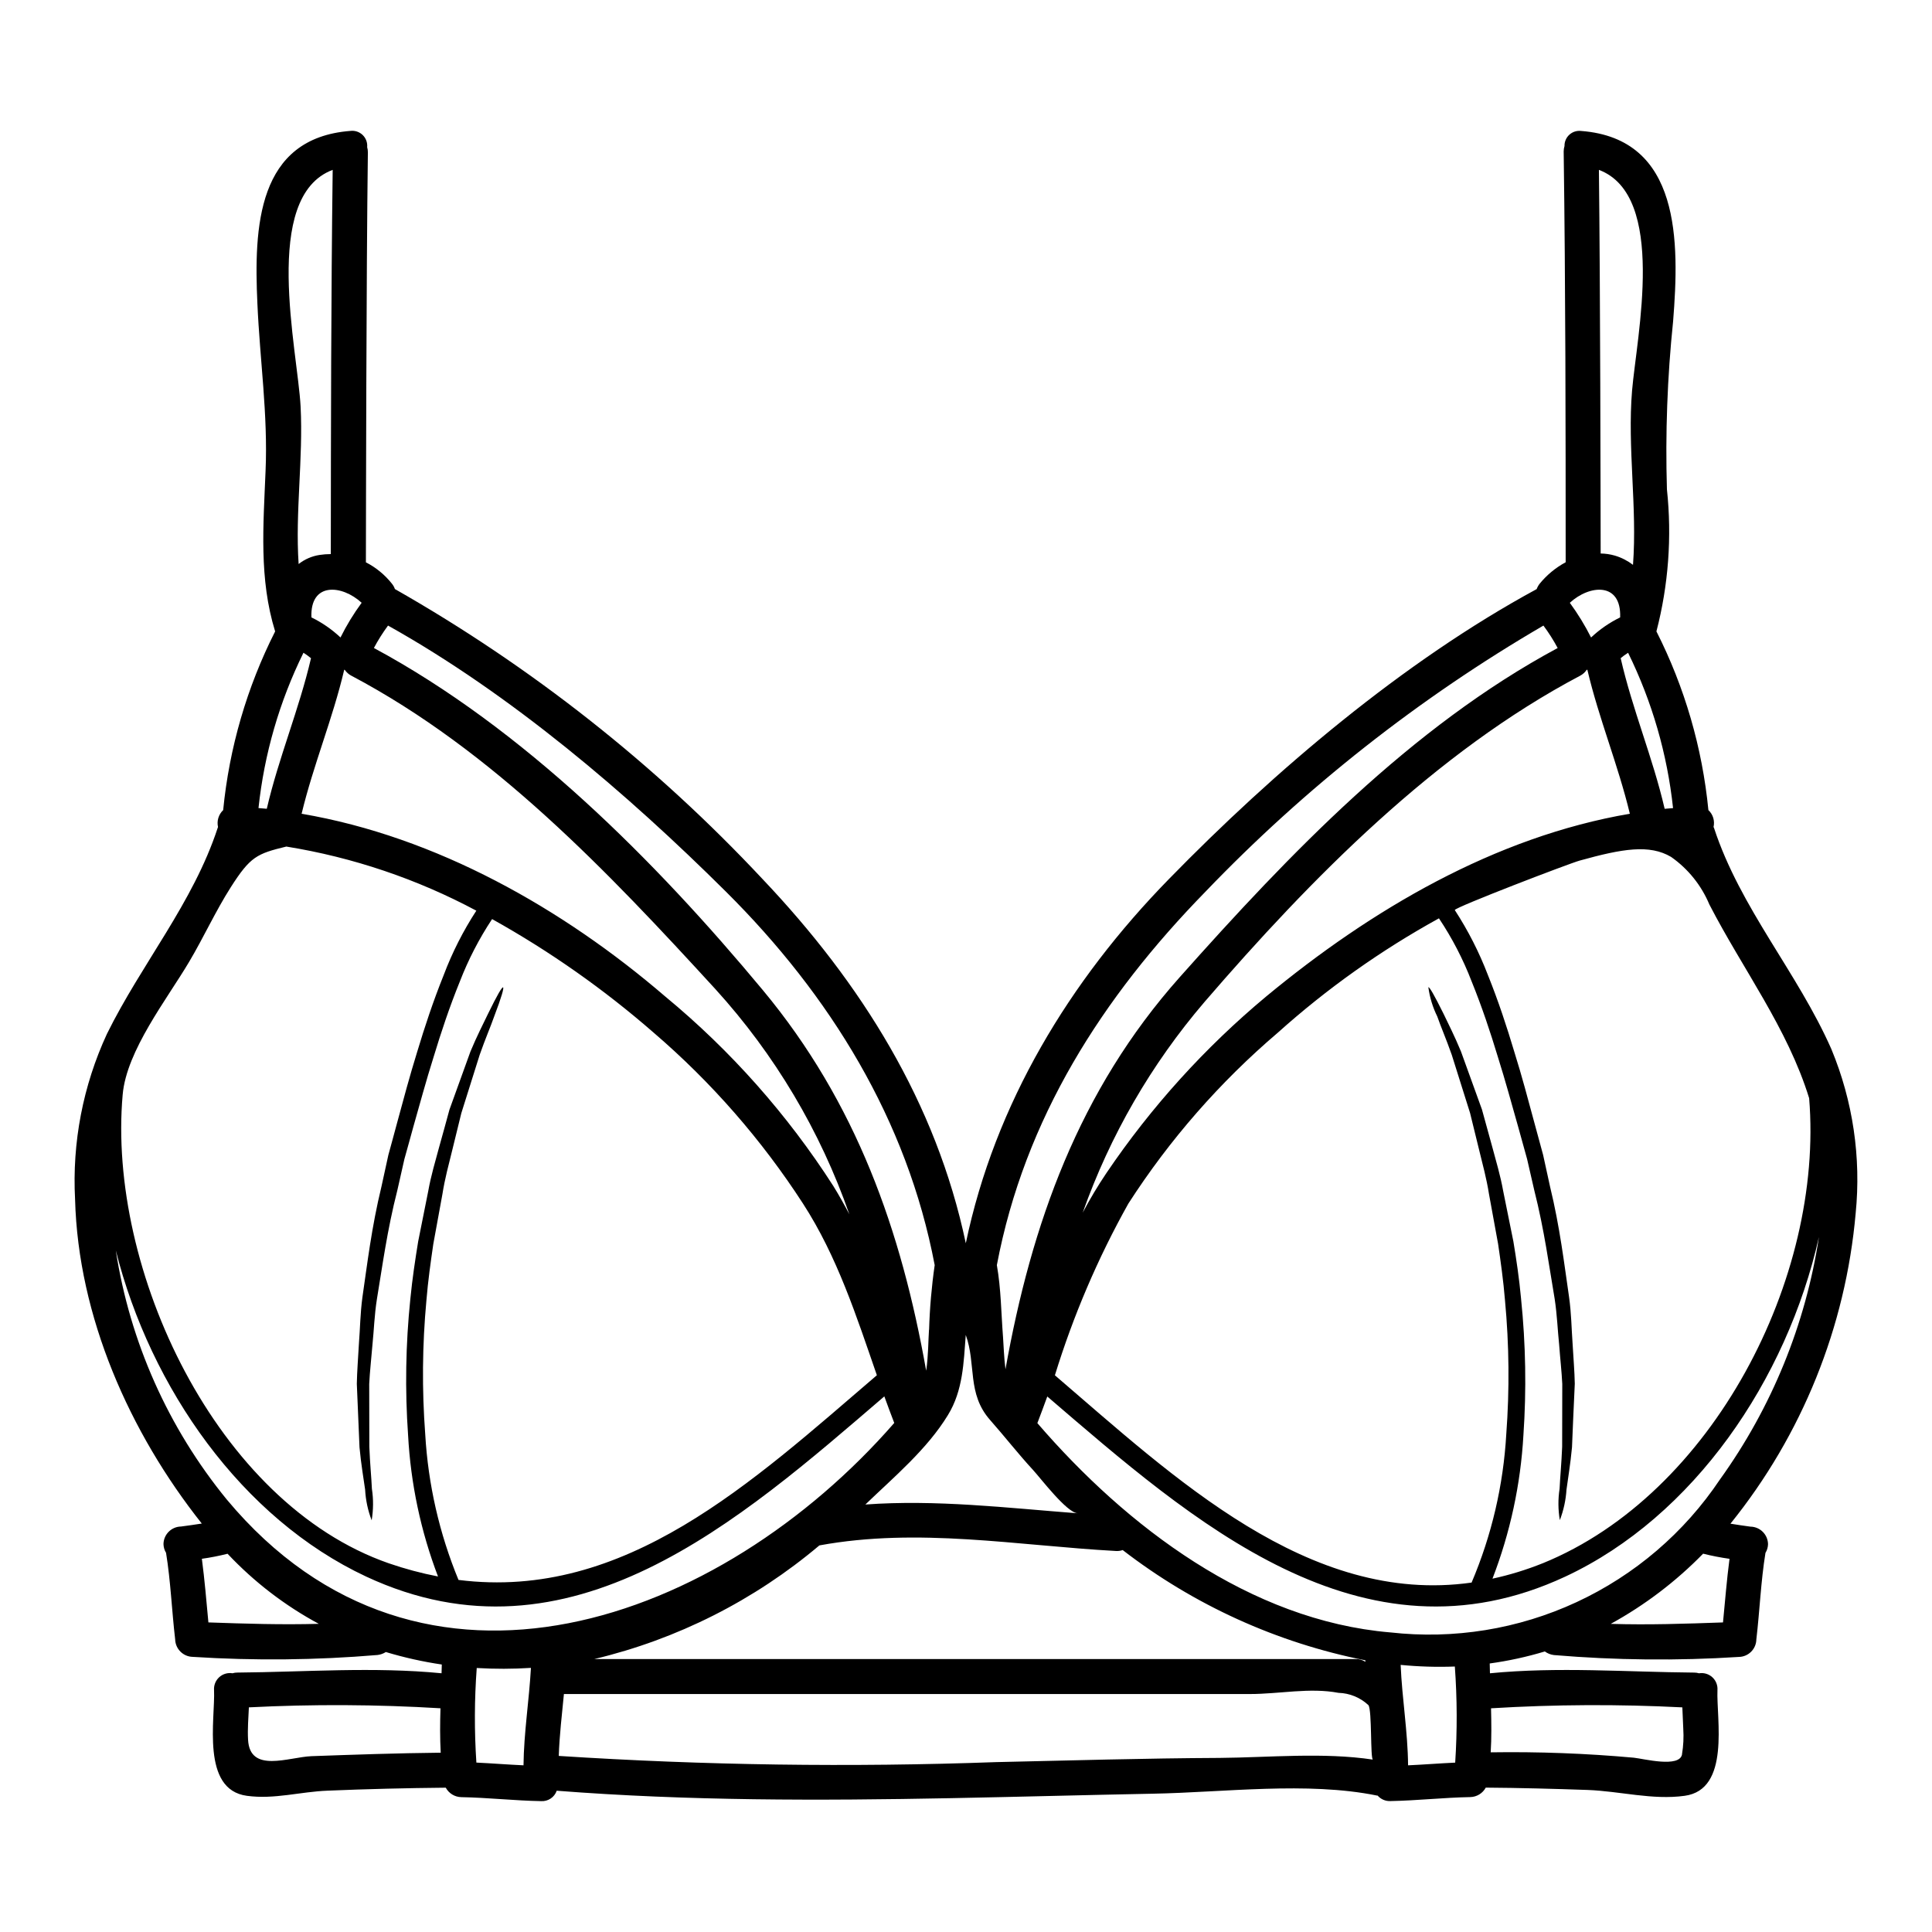<?xml version="1.0" encoding="UTF-8"?>
<!-- Uploaded to: ICON Repo, www.iconrepo.com, Generator: ICON Repo Mixer Tools -->
<svg fill="#000000" width="800px" height="800px" version="1.1" viewBox="144 144 512 512" xmlns="http://www.w3.org/2000/svg">
 <path d="m629.35 422.07c5.695 13.742 7.902 28.684 6.418 43.488-2.652 30.094-14.203 58.723-33.18 82.234 1.762 0.312 3.562 0.527 5.324 0.789v-0.004c2.539 0.051 4.582 2.094 4.633 4.629-0.016 0.82-0.25 1.625-0.68 2.324-1.234 7.613-1.516 15.289-2.414 22.934-0.043 2.547-2.098 4.598-4.644 4.641-16.32 1.043-32.695 0.879-48.992-0.496-0.875-0.102-1.707-0.43-2.414-0.957-4.781 1.441-9.664 2.508-14.609 3.184 0.031 0.871 0.031 1.734 0.062 2.602 18.012-1.762 36.055-0.34 54.102-0.184 0.441-0.004 0.879 0.059 1.301 0.184 1.27-0.207 2.57 0.176 3.523 1.043 0.953 0.871 1.457 2.129 1.363 3.414-0.309 7.586 3.5 26.371-8.695 28.012-8.512 1.18-17.176-1.238-25.754-1.551-8.973-0.309-17.98-0.555-26.953-0.617-0.82 1.516-2.391 2.473-4.117 2.508-7.059 0.125-14.082 0.93-21.141 1.055-1.297 0.062-2.551-0.477-3.402-1.457h-0.152c-18.5-3.773-40.609-0.836-59.457-0.496-17.762 0.344-35.562 0.836-53.324 1.18-34.914 0.68-69.793 0.742-104.61-1.969l-0.004 0.004c-0.609 1.746-2.305 2.871-4.148 2.754-7.059-0.125-14.082-0.93-21.141-1.055-1.723-0.035-3.297-0.992-4.117-2.508-10.43 0.094-20.859 0.355-31.293 0.789-7.269 0.277-14.168 2.363-21.414 1.363-12.203-1.641-8.355-20.43-8.699-28.012v-0.004c-0.09-1.285 0.414-2.543 1.367-3.414 0.953-0.867 2.25-1.25 3.523-1.043 0.422-0.125 0.859-0.188 1.301-0.184 18.074-0.152 36.09-1.574 54.102 0.184 0.031-0.789 0.031-1.547 0.062-2.32-5.019-0.738-9.973-1.848-14.828-3.309-0.664 0.422-1.414 0.691-2.195 0.785-16.297 1.375-32.676 1.539-48.996 0.496-2.535-0.062-4.578-2.106-4.641-4.641-0.898-7.648-1.18-15.324-2.414-22.934-0.43-0.699-0.664-1.504-0.68-2.324 0.043-2.543 2.098-4.598 4.641-4.641 1.828-0.246 3.684-0.496 5.512-0.789-19.16-24.141-32.746-54.844-33.582-85.887-0.805-15.098 2.098-30.164 8.449-43.887 9.16-18.57 22.828-34.695 29.34-54.566 0.031-0.094 0.062-0.152 0.094-0.246-0.367-1.629 0.152-3.332 1.363-4.484 1.617-16.504 6.289-32.559 13.773-47.355-4.301-13.898-3.125-28.07-2.539-42.508 0.648-14.922-1.516-29.496-2.164-44.383-0.93-20.273-0.094-43.828 24.637-45.746 1.195-0.152 2.394 0.246 3.262 1.082 0.863 0.836 1.305 2.023 1.191 3.223 0.129 0.441 0.191 0.898 0.188 1.359-0.434 33.062-0.492 95.016-0.523 108.66v0.004c2.676 1.371 5.027 3.305 6.898 5.664 0.344 0.422 0.613 0.902 0.789 1.418 36.18 20.574 69.043 46.5 97.469 76.898 26.094 27.516 45.965 59.18 53.824 96.473 7.738-37 27.453-69.516 53.789-96.473 27.98-28.691 62.148-57.723 97.496-76.883 0.191-0.512 0.457-0.988 0.789-1.418 1.902-2.336 4.246-4.269 6.898-5.695 0-36.211-0.031-72.516-0.527-108.88 0.008-0.484 0.078-0.965 0.219-1.426-0.027-1.145 0.449-2.242 1.297-3.008 0.852-0.77 1.992-1.125 3.129-0.984 26.461 2.043 26.027 29.434 24.355 50.449-1.535 14.793-2.082 29.672-1.637 44.535 1.348 12.613 0.402 25.363-2.785 37.637 7.492 14.793 12.164 30.852 13.773 47.355 1.227 1.145 1.742 2.856 1.363 4.484 0.031 0.094 0.094 0.152 0.125 0.246 6.981 21.297 22.145 38.289 31.121 58.652zm-76.508 136.21c45.031-18.32 74.527-75.609 70.598-123.25-5.727-18.57-17.609-34.199-26.43-51.316h-0.004c-2.121-5.082-5.641-9.461-10.152-12.625-5.727-3.375-12.816-2.195-24.176 0.961-2.879 0.789-33.145 12.41-33.145 13.121 3.516 5.402 6.449 11.16 8.758 17.176 2.816 6.996 5.047 13.805 6.996 20.332 2.043 6.504 3.684 12.754 5.293 18.695 0.789 2.973 1.609 5.879 2.363 8.695 0.621 2.883 1.238 5.664 1.828 8.359 2.633 10.801 3.777 20.641 5.047 29.309 0.617 4.328 0.648 8.449 0.93 12.289 0.215 3.836 0.527 7.394 0.586 10.68-0.309 6.594-0.555 12.203-0.738 16.836-0.434 4.644-1.086 8.328-1.457 11.207l-0.004-0.004c-0.168 2.777-0.766 5.512-1.766 8.109-0.469-2.754-0.492-5.566-0.062-8.324 0.125-2.879 0.496-6.531 0.68-11.113 0-4.613 0.031-10.121 0.031-16.652-0.152-3.246-0.559-6.746-0.836-10.52-0.395-3.746-0.527-7.769-1.18-12.039-1.457-8.508-2.723-18.199-5.414-28.816-0.617-2.691-1.238-5.414-1.891-8.23-0.789-2.816-1.574-5.664-2.383-8.605-1.672-5.879-3.344-12.07-5.387-18.543-1.949-6.434-4.176-13.148-6.93-19.934v0.004c-2.258-5.875-5.164-11.48-8.66-16.715-15.344 8.445-29.672 18.613-42.707 30.309-15.344 13.078-28.688 28.336-39.602 45.289-8.078 14.434-14.602 29.688-19.469 45.5 31.488 26.984 67.223 61.062 110.43 54.934 5.312-12.492 8.422-25.809 9.191-39.359 0.879-11.797 0.766-23.648-0.34-35.426-0.434-5.289-1.145-10.273-1.828-14.957-0.867-4.672-1.672-9.074-2.414-13.215-0.648-4.148-1.703-7.953-2.57-11.516-0.867-3.562-1.699-6.867-2.445-9.965-1.891-6.066-3.5-11.172-4.859-15.441-1.484-4.211-2.91-7.477-3.836-10.156v0.004c-1.199-2.434-1.996-5.047-2.359-7.734 0.277-0.156 1.516 1.969 4.023 7.023 1.207 2.539 2.879 5.789 4.609 9.965 1.551 4.242 3.379 9.348 5.574 15.414 0.867 3.098 1.762 6.438 2.754 9.996 0.957 3.621 2.133 7.43 2.879 11.641 0.836 4.148 1.73 8.605 2.691 13.309 0.789 4.766 1.547 9.84 2.043 15.227l-0.004-0.004c1.238 12.012 1.445 24.105 0.621 36.148-0.738 13.02-3.504 25.844-8.199 38.012 4.547-0.984 9-2.352 13.316-4.086zm46.98-22.223h-0.004c13.695-19.043 22.68-41.062 26.219-64.25-8.512 37.879-33.211 74.121-67.195 90-54.07 25.227-99.039-14.887-137.3-47.723-0.867 2.363-1.73 4.723-2.629 7.059 23.648 27.449 56.359 52.305 93.5 55.461v-0.004c16.887 1.91 33.973-0.863 49.387-8.016 15.418-7.152 28.566-18.402 38.016-32.527zm0.789 37.91c0.555-5.633 0.988-11.266 1.73-16.867l-0.004 0.004c-2.352-0.332-4.688-0.785-6.992-1.363-7.203 7.371-15.453 13.641-24.484 18.602 9.926 0.309 19.832-0.031 29.766-0.383zm-10.863 34.945h-0.004c0.375-2.238 0.488-4.512 0.34-6.777-0.059-1.891-0.184-3.773-0.246-5.664h-0.004c-16.891-0.863-33.816-0.781-50.695 0.246 0.094 3.902 0.156 7.801-0.09 11.668 12.664-0.191 25.328 0.285 37.941 1.426 2.621 0.277 12.125 2.754 12.773-0.898zm-4.598-250.57 2.227-0.184c-1.531-14.312-5.566-28.246-11.914-41.164-0.688 0.43-1.344 0.906-1.969 1.426 3.082 13.555 8.531 26.398 11.656 39.922zm-8.387-64.652c1.145-15.262-1.516-31.012-0.246-46.207 1.238-14.453 9.285-51.656-8.789-58.465 0.371 32.156 0.434 85.113 0.465 101.67l-0.004-0.004c1.277 0.016 2.547 0.203 3.773 0.559 1.734 0.516 3.363 1.348 4.801 2.445zm-3.406 13.926c0.344-9.445-8.141-8.66-13.34-3.867v-0.004c2.129 2.906 4.012 5.981 5.633 9.195 2.289-2.152 4.887-3.945 7.707-5.324zm2.57 52.031c-3.094-12.906-8.234-25.258-11.266-38.18-0.062 0.031-0.125 0.031-0.188 0.062-0.426 0.633-0.996 1.152-1.668 1.516-38.43 20.27-71.402 53.777-99.598 86.488-14.102 16.469-25.043 35.398-32.277 55.836 1.91-3.617 4.012-7.133 6.301-10.523 11.84-17.496 26.086-33.238 42.316-46.766 27.793-22.996 60.574-42.309 96.391-48.434zm-19.129-43.918c-1.109-2.074-2.371-4.059-3.773-5.945-32.992 19.23-63.141 42.969-89.574 70.531-27.328 27.98-47.91 60.105-55.273 98.953 1.113 6.297 1.141 12.719 1.637 19.094 0.156 2.137 0.246 5.324 0.648 8.512 6.871-38.469 19.441-73.879 46.18-103.91 29.098-32.703 61.254-66.316 100.16-87.234zm-27.16 295.39 0.004-0.004c0.555-8.48 0.527-16.992-0.094-25.469-4.789 0.18-9.59 0.035-14.359-0.434 0.371 8.91 1.891 17.711 1.969 26.617 4.141-0.188 8.289-0.523 12.469-0.715zm-21.785-0.789c-0.742-0.121-0.219-13.09-1.207-14.453-2.156-2.016-4.973-3.172-7.922-3.254-7.617-1.453-15.742 0.312-23.461 0.312h-181.82c-0.527 5.449-1.18 10.926-1.363 16.402h0.004c38.582 2.496 77.27 3.043 115.91 1.641 19.746-0.434 39.461-1.02 59.211-1.113 13.152-0.109 27.453-1.531 40.645 0.449zm-2.016-25.934v-0.395c-23.406-4.637-45.422-14.637-64.312-29.219-0.566 0.203-1.164 0.285-1.762 0.25-26.371-1.453-52.348-6.297-78.613-1.484h-0.004c-17.25 14.562-37.676 24.879-59.637 30.113h201.68c0.93-0.035 1.848 0.215 2.629 0.719zm-76.262-39.359c-2.91-0.215-9.688-9.16-11.809-11.48-3.938-4.269-7.551-8.914-11.359-13.219-6.219-7.027-3.648-14.793-6.469-22.562-0.559 7.273-0.711 14.699-4.723 21.23-5.512 9.055-14.301 16.406-21.883 23.707 18.75-1.359 37.348 0.875 56.23 2.324zm-39.359-48.621 0.004-0.004c0.168-5.738 0.664-11.461 1.484-17.145-7.301-38.469-27.723-71.523-55.301-98.949-26.246-26.086-57.039-52.348-89.566-70.535h-0.004c-1.391 1.887-2.644 3.875-3.746 5.941 39.621 21.328 74.527 56.328 103.09 90.688 24.797 29.84 36.676 63.695 43.27 100.84 0.59-3.988 0.559-8.203 0.746-10.82zm-9.223 24.699c-0.898-2.32-1.766-4.676-2.633-7.059-38.254 32.84-83.223 72.98-137.32 47.754-32.922-15.395-57.125-49.859-66.352-86.438 3.734 24.234 13.887 47.027 29.406 66.012 51.562 61.84 131.01 32.348 176.88-20.27zm-4.609-12.656c-5.414-15.66-10.492-31.445-19.562-45.469-10.953-16.926-24.281-32.184-39.578-45.312-13.188-11.504-27.547-21.594-42.832-30.113-3.434 5.188-6.297 10.727-8.543 16.531-2.754 6.781-4.984 13.496-6.934 19.934-2.043 6.473-3.711 12.664-5.383 18.543-0.789 2.941-1.609 5.785-2.383 8.605-0.648 2.812-1.27 5.539-1.859 8.23-2.723 10.629-3.992 20.305-5.414 28.816-0.68 4.269-0.789 8.293-1.18 12.039-0.312 3.773-0.711 7.273-0.867 10.52 0 6.535 0.031 12.039 0.031 16.652 0.184 4.582 0.555 8.234 0.68 11.113v-0.004c0.426 2.769 0.402 5.59-0.062 8.355-1-2.606-1.586-5.352-1.734-8.141-0.395-2.879-1.055-6.562-1.488-11.207-0.184-4.641-0.434-10.234-0.711-16.836 0.062-3.281 0.344-6.84 0.559-10.68 0.309-3.836 0.34-7.953 0.93-12.289 1.266-8.66 2.414-18.5 5.043-29.309 0.59-2.695 1.207-5.481 1.828-8.359 0.789-2.812 1.551-5.723 2.363-8.695 1.609-5.945 3.281-12.203 5.293-18.695 1.969-6.531 4.207-13.34 7.027-20.332l-0.004 0.004c2.258-5.969 5.152-11.676 8.633-17.023-15.73-8.406-32.746-14.148-50.355-16.992-7.769 1.891-9.531 2.633-14.734 10.805-4.055 6.371-7.18 13.277-11.02 19.742-5.82 9.84-16.59 23.492-17.613 35.191-4.117 46.238 24.719 108.26 70.504 124.2 4.266 1.473 8.633 2.641 13.062 3.496-4.566-11.977-7.238-24.594-7.926-37.395-0.848-12.043-0.648-24.137 0.594-36.148 0.523-5.383 1.301-10.461 2.074-15.227 0.926-4.723 1.828-9.16 2.66-13.309 0.742-4.207 1.918-8.02 2.879-11.641 0.992-3.543 1.922-6.898 2.754-9.996 2.195-6.066 4.023-11.172 5.57-15.414 1.734-4.176 3.438-7.426 4.644-9.965 2.477-5.074 3.711-7.148 3.992-7.023s-0.371 2.504-2.363 7.734c-0.93 2.664-2.363 5.945-3.836 10.156-1.336 4.269-2.941 9.375-4.859 15.441-0.742 3.098-1.574 6.406-2.445 9.965s-1.922 7.367-2.57 11.516c-0.746 4.144-1.551 8.551-2.414 13.215-0.68 4.676-1.395 9.66-1.828 14.957-1.094 11.781-1.195 23.629-0.312 35.426 0.762 13.277 3.742 26.332 8.82 38.625 44.18 5.582 77.809-25.926 110.87-54.242zm-11.535-50.141c1.516 2.445 2.91 4.953 4.238 7.477-7.699-22.074-19.773-42.371-35.5-59.672-28.473-31.094-58.898-63.199-96.504-83.074v0.004c-0.68-0.363-1.262-0.883-1.703-1.516-0.027-0.031-0.121-0.031-0.152-0.062-3.035 12.938-8.203 25.289-11.297 38.18 35.684 6.066 69.273 25.133 96.379 48.438l-0.004-0.004c17.359 14.336 32.383 31.281 44.543 50.23zm-82.113 153.5c0.094-8.637 1.488-17.176 1.969-25.812h-0.004c-4.781 0.305-9.578 0.316-14.359 0.031-0.621 8.344-0.648 16.719-0.094 25.066 4.164 0.199 8.312 0.535 12.488 0.723zm-21.941-3.34c-0.215-3.938-0.184-7.871-0.062-11.762l-0.004-0.004c-16.906-1.023-33.859-1.109-50.773-0.246-0.125 2.852-0.375 5.727-0.215 8.574 0.465 8.977 10.77 4.613 16.805 4.363 11.406-0.41 22.828-0.805 34.246-0.922zm-26.559-295.54c1.598-3.219 3.477-6.297 5.606-9.195-5.199-4.793-13.68-5.57-13.312 3.867v0.004c2.82 1.375 5.422 3.172 7.707 5.324zm-2.566-22.102c0.031-33.891 0.062-67.809 0.496-101.82-19.004 7.121-9.285 47.789-8.5 62.738 0.711 13.805-1.453 27.945-0.523 41.723v-0.004c1.617-1.273 3.535-2.106 5.57-2.41 0.977-0.148 1.965-0.223 2.957-0.223zm-32.438 283.12c9.75 0.344 19.5 0.652 29.25 0.375-9.004-4.852-17.164-11.121-24.172-18.57-2.246 0.566-4.519 1.012-6.809 1.332 0.738 5.609 1.203 11.238 1.73 16.863zm27.16-255.55v0.004c-0.629-0.516-1.285-0.988-1.969-1.426-6.363 12.914-10.398 26.848-11.918 41.164l2.199 0.184c3.129-13.516 8.57-26.359 11.719-39.914z"/>
</svg>
